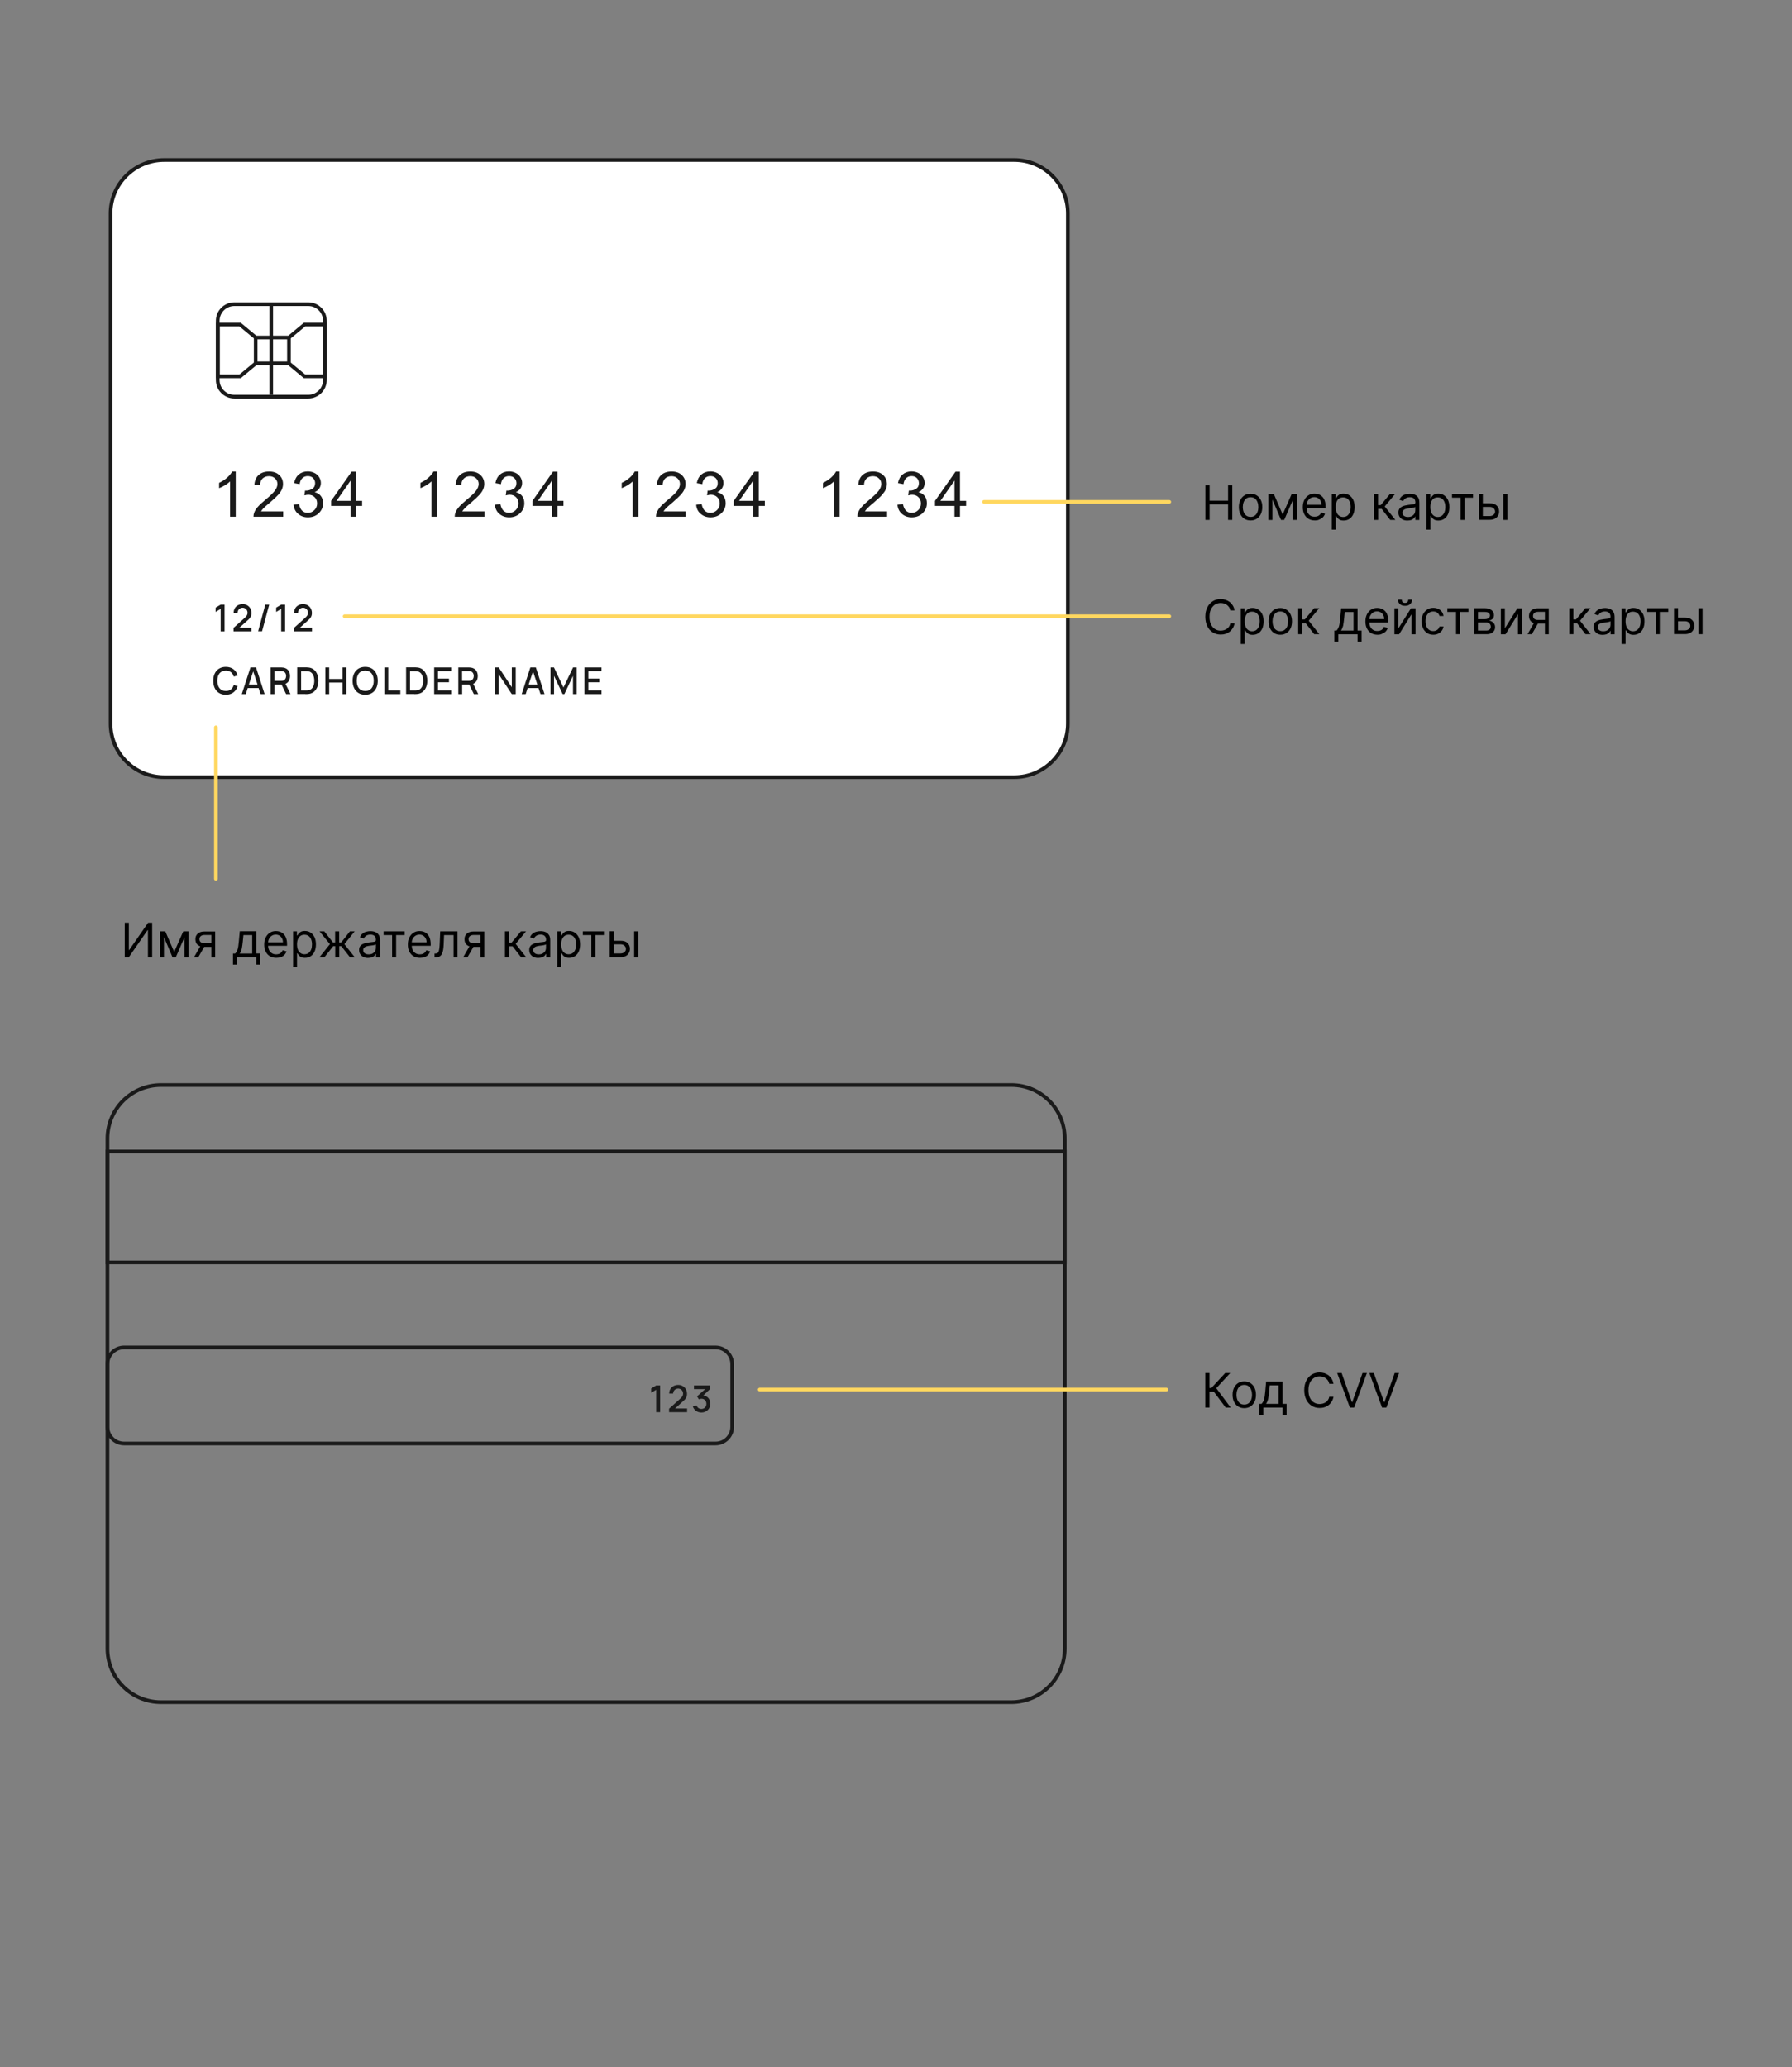 <?xml version="1.0" encoding="UTF-8"?> <!-- Generator: Adobe Illustrator 24.1.0, SVG Export Plug-In . SVG Version: 6.00 Build 0) --> <svg xmlns="http://www.w3.org/2000/svg" xmlns:xlink="http://www.w3.org/1999/xlink" id="Слой_1" x="0px" y="0px" viewBox="0 0 1959.7 2260.9" style="enable-background:new 0 0 1959.7 2260.9;" xml:space="preserve"><rect x="0" y="0" width="1959.7" height="2260.9" fill="#808080" stroke="none"/> <style type="text/css"> .st0{fill:none;stroke:#1A1A1A;stroke-width:4.042;} .st1{fill:none;stroke:#1A1A1A;stroke-width:4;} .st2{fill:#FFFFFF;stroke:#1A1A1A;stroke-width:4.042;} .st3{fill:#1A1A1A;} .st4{fill:none;stroke:#FFD75F;stroke-width:4;stroke-linecap:round;} </style> <path class="st0" d="M1105.9,1186.7H176.1c-32.4,0-58.6,26.2-58.6,58.6v557.8c0,32.4,26.2,58.6,58.6,58.6h929.7 c32.4,0,58.6-26.2,58.6-58.6v-557.8C1164.5,1212.9,1138.2,1186.7,1105.9,1186.7z"></path> <path class="st1" d="M1164.5,1259.4h-1047v121.3h1047V1259.4z"></path> <path class="st1" d="M782.5,1473.7H135.7c-10,0-18.2,8.1-18.2,18.2v68.7c0,10,8.1,18.2,18.2,18.2h646.8c10,0,18.2-8.1,18.2-18.2 v-68.7C800.7,1481.8,792.5,1473.7,782.5,1473.7z"></path> <path class="st2" d="M1109.2,175H179.5c-32.4,0-58.6,26.2-58.6,58.6v557.8c0,32.4,26.2,58.6,58.6,58.6h929.7 c32.4,0,58.6-26.2,58.6-58.6V233.6C1167.9,201.3,1141.6,175,1109.2,175z"></path> <path class="st3" d="M257.6,565.1h-6v-38.5c-1.5,1.4-3.4,2.8-5.7,4.2c-2.3,1.4-4.5,2.4-6.3,3.1v-5.8c3.4-1.6,6.3-3.5,8.9-5.8 c2.5-2.3,4.3-4.5,5.4-6.6h3.9V565.1z M309.7,559.3v5.8h-32.5c0-1.5,0.2-2.9,0.7-4.2c0.8-2.2,2.1-4.4,4-6.5c1.8-2.1,4.5-4.6,7.9-7.4 c5.3-4.4,9-7.9,10.8-10.4c1.9-2.6,2.8-5,2.8-7.3c0-2.4-0.9-4.4-2.6-6c-1.7-1.7-3.9-2.5-6.7-2.5c-2.9,0-5.2,0.9-7,2.6 s-2.6,4.2-2.7,7.2l-6.2-0.6c0.4-4.6,2-8.2,4.8-10.6c2.8-2.4,6.5-3.7,11.2-3.7c4.7,0,8.5,1.3,11.2,3.9c2.8,2.6,4.1,5.9,4.1,9.7 c0,2-0.4,3.9-1.2,5.8c-0.8,1.9-2.1,3.9-4,6c-1.9,2.1-5,5-9.3,8.7c-3.6,3-6,5.1-7,6.2c-1,1.1-1.9,2.2-2.5,3.3H309.7z M321,552.1 l6-0.8c0.7,3.4,1.9,5.9,3.5,7.4c1.7,1.5,3.7,2.2,6.1,2.2c2.8,0,5.2-1,7.2-3c2-2,3-4.4,3-7.3c0-2.8-0.9-5.1-2.7-6.8 c-1.8-1.8-4.1-2.7-6.9-2.7c-1.1,0-2.6,0.2-4.3,0.7l0.7-5.3c0.4,0,0.7,0.1,1,0.1c2.6,0,4.9-0.7,6.9-2c2.1-1.3,3.1-3.4,3.1-6.2 c0-2.2-0.8-4-2.2-5.5c-1.5-1.5-3.4-2.2-5.8-2.2c-2.3,0-4.3,0.7-5.9,2.2c-1.6,1.5-2.6,3.7-3,6.6l-6-1.1c0.7-4,2.4-7.2,5-9.4 c2.6-2.2,5.9-3.4,9.8-3.4c2.7,0,5.2,0.6,7.4,1.7c2.3,1.1,4,2.7,5.2,4.7c1.2,2,1.8,4.1,1.8,6.3c0,2.1-0.6,4.1-1.7,5.8 s-2.8,3.1-5.1,4.2c2.9,0.7,5.2,2.1,6.8,4.2c1.6,2.1,2.4,4.7,2.4,7.9c0,4.3-1.6,7.9-4.7,10.9c-3.1,3-7.1,4.5-11.9,4.5 c-4.3,0-7.9-1.3-10.8-3.9C323.1,559.6,321.5,556.2,321,552.1z M383.4,565.1v-11.8h-21.3v-5.5l22.4-31.9h4.9v31.9h6.6v5.5h-6.6v11.8 H383.4z M383.4,547.8v-22.2L368,547.8H383.4z M477.8,565.1h-6v-38.5c-1.5,1.4-3.4,2.8-5.7,4.2c-2.3,1.4-4.5,2.4-6.3,3.1v-5.8 c3.4-1.6,6.3-3.5,8.9-5.8c2.5-2.3,4.3-4.5,5.4-6.6h3.9V565.1z M529.8,559.3v5.8h-32.5c0-1.5,0.2-2.9,0.7-4.2c0.8-2.2,2.1-4.4,4-6.5 c1.8-2.1,4.5-4.6,7.9-7.4c5.3-4.4,9-7.9,10.8-10.4c1.9-2.6,2.8-5,2.8-7.3c0-2.4-0.9-4.4-2.6-6c-1.7-1.7-3.9-2.5-6.7-2.5 c-2.9,0-5.2,0.9-7,2.6s-2.6,4.2-2.7,7.2l-6.2-0.6c0.4-4.6,2-8.2,4.8-10.6c2.8-2.4,6.5-3.7,11.2-3.7c4.7,0,8.5,1.3,11.2,3.9 c2.8,2.6,4.1,5.9,4.1,9.7c0,2-0.4,3.9-1.2,5.8c-0.8,1.9-2.1,3.9-4,6c-1.9,2.1-5,5-9.3,8.7c-3.6,3-6,5.1-7,6.2 c-1,1.1-1.9,2.2-2.6,3.3H529.8z M541.2,552.1l6-0.8c0.7,3.4,1.9,5.9,3.5,7.4c1.7,1.5,3.7,2.2,6.1,2.2c2.8,0,5.2-1,7.2-3 c2-2,3-4.4,3-7.3c0-2.8-0.9-5.1-2.7-6.8c-1.8-1.8-4.1-2.7-6.9-2.7c-1.1,0-2.6,0.2-4.3,0.7l0.7-5.3c0.4,0,0.7,0.1,1,0.1 c2.6,0,4.9-0.7,6.9-2c2.1-1.3,3.1-3.4,3.1-6.2c0-2.2-0.8-4-2.3-5.5c-1.5-1.5-3.4-2.2-5.8-2.2c-2.3,0-4.3,0.7-5.9,2.2 c-1.6,1.5-2.6,3.7-3,6.6l-6-1.1c0.7-4,2.4-7.2,5-9.4c2.6-2.2,5.9-3.4,9.8-3.4c2.7,0,5.2,0.6,7.4,1.7c2.3,1.1,4,2.7,5.2,4.7 c1.2,2,1.8,4.1,1.8,6.3c0,2.1-0.6,4.1-1.7,5.8s-2.8,3.1-5.1,4.2c2.9,0.7,5.2,2.1,6.8,4.2c1.6,2.1,2.4,4.7,2.4,7.9 c0,4.3-1.6,7.9-4.7,10.9c-3.1,3-7.1,4.5-11.9,4.5c-4.3,0-7.9-1.3-10.8-3.9C543.2,559.6,541.6,556.2,541.2,552.1z M603.6,565.1v-11.8 h-21.3v-5.5l22.4-31.9h4.9v31.9h6.6v5.5h-6.6v11.8H603.6z M603.6,547.8v-22.2l-15.4,22.2H603.6z M697.9,565.1h-6v-38.5 c-1.5,1.4-3.4,2.8-5.7,4.2c-2.3,1.4-4.5,2.4-6.3,3.1v-5.8c3.4-1.6,6.3-3.5,8.9-5.8c2.5-2.3,4.3-4.5,5.4-6.6h3.9V565.1z M749.9,559.3 v5.8h-32.5c0-1.5,0.2-2.9,0.7-4.2c0.8-2.2,2.1-4.4,4-6.5c1.8-2.1,4.5-4.6,7.9-7.4c5.3-4.4,9-7.9,10.8-10.4c1.9-2.6,2.8-5,2.8-7.3 c0-2.4-0.9-4.4-2.6-6c-1.7-1.7-3.9-2.5-6.7-2.5c-2.9,0-5.2,0.9-7,2.6c-1.7,1.7-2.6,4.2-2.7,7.2l-6.2-0.6c0.4-4.6,2-8.2,4.8-10.6 c2.8-2.4,6.5-3.7,11.2-3.7c4.7,0,8.5,1.3,11.2,3.9c2.8,2.6,4.1,5.9,4.1,9.7c0,2-0.4,3.9-1.2,5.8c-0.8,1.9-2.1,3.9-4,6 c-1.9,2.1-5,5-9.3,8.7c-3.6,3-6,5.1-7,6.2c-1,1.1-1.9,2.2-2.6,3.3H749.9z M761.3,552.1l6-0.8c0.7,3.4,1.9,5.9,3.5,7.4 c1.7,1.5,3.7,2.2,6.1,2.2c2.8,0,5.2-1,7.2-3c2-2,3-4.4,3-7.3c0-2.8-0.9-5.1-2.7-6.8c-1.8-1.8-4.1-2.7-6.9-2.7 c-1.1,0-2.6,0.2-4.3,0.7l0.7-5.3c0.4,0,0.7,0.1,1,0.1c2.6,0,4.9-0.7,6.9-2c2.1-1.3,3.1-3.4,3.1-6.2c0-2.2-0.7-4-2.2-5.5 c-1.5-1.5-3.4-2.2-5.8-2.2c-2.3,0-4.3,0.7-5.9,2.2c-1.6,1.5-2.6,3.7-3,6.6l-6-1.1c0.7-4,2.4-7.2,5-9.4c2.6-2.2,5.9-3.4,9.8-3.4 c2.7,0,5.2,0.6,7.4,1.7c2.3,1.1,4,2.7,5.2,4.7c1.2,2,1.8,4.1,1.8,6.3c0,2.1-0.6,4.1-1.7,5.8c-1.1,1.7-2.8,3.1-5.1,4.2 c2.9,0.7,5.2,2.1,6.8,4.2c1.6,2.1,2.4,4.7,2.4,7.9c0,4.3-1.6,7.9-4.7,10.9c-3.1,3-7.1,4.5-11.9,4.5c-4.3,0-7.9-1.3-10.8-3.9 C763.3,559.6,761.7,556.2,761.3,552.1z M823.7,565.1v-11.8h-21.3v-5.5l22.5-31.9h4.9v31.9h6.6v5.5h-6.6v11.8H823.7z M823.7,547.8 v-22.2l-15.4,22.2H823.7z M918,565.1h-6v-38.5c-1.5,1.4-3.4,2.8-5.7,4.2c-2.3,1.4-4.5,2.4-6.3,3.1v-5.8c3.4-1.6,6.3-3.5,8.9-5.8 c2.5-2.3,4.3-4.5,5.4-6.6h3.9V565.1z M970.1,559.3v5.8h-32.5c0-1.5,0.2-2.9,0.7-4.2c0.8-2.2,2.1-4.4,4-6.5c1.8-2.1,4.5-4.6,7.9-7.4 c5.3-4.4,9-7.9,10.8-10.4c1.9-2.6,2.8-5,2.8-7.3c0-2.4-0.9-4.4-2.6-6c-1.7-1.7-3.9-2.5-6.7-2.5c-2.9,0-5.2,0.9-7,2.6 c-1.7,1.7-2.6,4.2-2.7,7.2l-6.2-0.6c0.4-4.6,2-8.2,4.8-10.6c2.8-2.4,6.5-3.7,11.2-3.7c4.7,0,8.5,1.3,11.2,3.9 c2.8,2.6,4.1,5.9,4.1,9.7c0,2-0.4,3.9-1.2,5.8c-0.8,1.9-2.2,3.9-4,6c-1.8,2.1-5,5-9.3,8.7c-3.6,3-6,5.1-7,6.2 c-1,1.1-1.9,2.2-2.6,3.3H970.1z M981.4,552.1l6-0.8c0.7,3.4,1.9,5.9,3.5,7.4c1.7,1.5,3.7,2.2,6.1,2.2c2.8,0,5.2-1,7.2-3 c2-2,2.9-4.4,2.9-7.3c0-2.8-0.9-5.1-2.7-6.8c-1.8-1.8-4.1-2.7-6.9-2.7c-1.1,0-2.6,0.2-4.3,0.7l0.7-5.3c0.4,0,0.7,0.1,1,0.1 c2.6,0,4.9-0.7,6.9-2c2.1-1.3,3.1-3.4,3.1-6.2c0-2.2-0.8-4-2.2-5.5c-1.5-1.5-3.4-2.2-5.8-2.2c-2.3,0-4.3,0.7-5.9,2.2 c-1.6,1.5-2.6,3.7-3,6.6l-6-1.1c0.7-4,2.4-7.2,5-9.4c2.6-2.2,5.9-3.4,9.8-3.4c2.7,0,5.2,0.6,7.4,1.7c2.3,1.1,4,2.7,5.2,4.7 c1.2,2,1.8,4.1,1.8,6.3c0,2.1-0.6,4.1-1.7,5.8s-2.8,3.1-5.1,4.2c2.9,0.7,5.2,2.1,6.8,4.2c1.6,2.1,2.4,4.7,2.4,7.9 c0,4.3-1.6,7.9-4.7,10.9c-3.1,3-7.1,4.5-11.9,4.5c-4.3,0-7.9-1.3-10.8-3.9C983.5,559.6,981.8,556.2,981.4,552.1z M1043.8,565.1 v-11.8h-21.3v-5.5l22.4-31.9h4.9v31.9h6.7v5.5h-6.7v11.8H1043.8z M1043.8,547.8v-22.2l-15.4,22.2H1043.8z"></path> <path class="st3" d="M247,759.8c6.7,0,11.2-3.7,12.9-9.4l-4.3-1.2c-1.2,4.1-4,6.5-8.6,6.5c-6.2,0-9.3-4.5-9.3-11.1 c0-6.7,3.1-11.1,9.3-11.1c4.6,0,7.5,2.5,8.6,6.5l4.3-1.2c-1.7-5.7-6.2-9.4-12.9-9.4c-8.7,0-13.8,6.2-13.8,15.2 S238.3,759.8,247,759.8z M264.4,759.1h4.4l2.1-6.6h11.9l2.2,6.6h4.4L280,730h-6.1L264.4,759.1z M276.9,734.3l4.7,14.3h-9.4 L276.9,734.3z M312.2,747.9c3.3-1.4,5-4.6,5-8.5c0-4.7-2.4-8.4-7.3-9.2c-0.8-0.1-1.7-0.2-2.2-0.2h-11.8v29.1h4.2v-10.5h7.7l5.1,10.5 h4.8L312.2,747.9z M307.5,734c0.5,0,1.2,0,1.8,0.2c2.6,0.6,3.6,3,3.6,5.1c0,2.1-1,4.5-3.6,5.2c-0.6,0.1-1.3,0.2-1.8,0.2h-7.4V734 H307.5z M334.1,759.1c0.5,0,2.3,0,3.6-0.2c6.8-0.9,10.5-7,10.5-14.4c0-7.4-3.6-13.5-10.5-14.4c-1.4-0.2-3.1-0.2-3.6-0.2H325v29.1 H334.1z M329.3,734.1h4.8c0.9,0,2.3,0,3.3,0.2c4.4,0.8,6.3,5.2,6.3,10.3c0,5-1.8,9.5-6.3,10.3c-1,0.2-2.4,0.2-3.3,0.2h-4.8V734.1z M360,759.1v-12.6h14.6v12.6h4.2V730h-4.2v12.6H360V730h-4.2v29.1H360z M399.4,759.8c8.7,0,13.7-6.2,13.7-15.2s-5-15.2-13.7-15.2 c-8.7,0-13.8,6.2-13.8,15.2S390.7,759.8,399.4,759.8z M399.4,755.7c-6.2,0-9.3-4.5-9.3-11.1c0-6.7,3.1-11.2,9.3-11.1 c6.2,0,9.3,4.5,9.3,11.1S405.6,755.8,399.4,755.7z M437.8,759.1v-4h-13.2V730h-4.2v29.1H437.8z M453.2,759.1c0.5,0,2.3,0,3.6-0.2 c6.8-0.9,10.5-7,10.5-14.4c0-7.4-3.6-13.5-10.5-14.4c-1.4-0.2-3.1-0.2-3.6-0.2h-9.1v29.1H453.2z M448.4,734.1h4.8 c0.9,0,2.3,0,3.3,0.2c4.4,0.8,6.3,5.2,6.3,10.3c0,5-1.8,9.5-6.3,10.3c-1,0.2-2.4,0.2-3.3,0.2h-4.8V734.1z M479,755.2v-9H491v-4H479 V734h14.4v-4h-18.6v29.1h18.6v-4H479z M517.5,747.9c3.3-1.4,5-4.6,5-8.5c0-4.7-2.4-8.4-7.3-9.2c-0.8-0.1-1.7-0.2-2.2-0.2h-11.8v29.1 h4.2v-10.5h7.7l5.1,10.5h4.8L517.5,747.9z M512.7,734c0.5,0,1.2,0,1.8,0.2c2.6,0.6,3.6,3,3.6,5.1c0,2.1-1,4.5-3.6,5.2 c-0.6,0.1-1.3,0.2-1.8,0.2h-7.4V734H512.7z M545.4,737.5l14.3,21.6h4.3V730h-4.3v21.6L545.4,730h-4.3v29.1h4.3V737.5z M570.5,759.1 h4.4l2.1-6.6h11.9l2.2,6.6h4.4L586,730H580L570.5,759.1z M582.9,734.3l4.7,14.3h-9.4L582.9,734.3z M605.9,759.1v-19.9l9.4,19.9h1.9 l9.4-19.9v19.9h4V730h-3.9l-10.5,21.9L605.8,730h-3.8v29.1H605.9z M643.4,755.2v-9h11.9v-4h-11.9V734h14.4v-4h-18.6v29.1h18.6v-4 H643.4z"></path> <path class="st3" d="M721.9,1544.4v-29.1h-4.3l-5.5,3.3v4.7l5.5-3.3v24.5H721.9z M746.6,1532.9c3.2-2.8,4.7-4.6,4.7-8.6 c0-5.5-4.1-9.6-9.6-9.6c-5.8,0-9.9,3.9-9.9,9.5h4.3c0-2.9,2.3-5.5,5.5-5.5c3.1,0,5.4,2.4,5.4,5.5c0,1.7-0.6,3.2-2.6,5.1l-12.7,11.4 l0,3.8h19.7v-4h-13.2L746.6,1532.9z M776.4,1519.3v-4h-17.5v4h12.3l-8.9,7.9l2,3.3c0.8-0.4,1.8-0.7,2.8-0.7c3.2,0,5.4,2.3,5.4,5.6 c0,3.2-2.2,5.5-5.4,5.6c-2.4,0-4.5-1.3-5.3-3.9l-4.1,1.1c1.2,4.1,5,6.7,9.4,6.7c5.4,0,9.7-4,9.7-9.6c0-4.7-2.9-8.5-7.6-9.1 L776.4,1519.3z"></path> <path class="st3" d="M245.6,690.4v-29.1h-4.3l-5.5,3.3v4.7l5.5-3.3v24.5H245.6z M270.3,678.9c3.2-2.8,4.7-4.6,4.7-8.6 c0-5.5-4.1-9.6-9.6-9.6c-5.8,0-9.9,3.9-9.9,9.5h4.3c0-2.9,2.3-5.5,5.5-5.5c3.1,0,5.4,2.4,5.4,5.5c0,1.7-0.6,3.2-2.6,5.1l-12.7,11.4 l0,3.8H275v-4h-13.2L270.3,678.9z M282.3,690.4h4.3l7.8-29.1h-4.3L282.3,690.4z M311.8,690.4v-29.1h-4.3l-5.5,3.3v4.7l5.5-3.3v24.5 H311.8z M336.4,678.9c3.2-2.8,4.7-4.6,4.7-8.6c0-5.5-4.1-9.6-9.6-9.6c-5.8,0-9.9,3.9-9.9,9.5h4.3c0-2.9,2.3-5.5,5.5-5.5 c3.1,0,5.4,2.4,5.4,5.5c0,1.7-0.6,3.2-2.6,5.1l-12.7,11.4l0,3.8h19.7v-4H328L336.4,678.9z"></path> <path class="st0" d="M337.1,332.7h-80.8c-10,0-18.2,8.1-18.2,18.2v64.7c0,10,8.1,18.2,18.2,18.2h80.8c10,0,18.2-8.1,18.2-18.2v-64.7 C355.3,340.8,347.2,332.7,337.1,332.7z"></path> <path class="st1" d="M296.6,334.7v48.5v48.5 M316,369.1l17-14.1h21.9v28.3v28.3H333l-17-14.1 M316,369.1h-36.5 M316,369.1v28.3 M316,397.4h-36.5 M279.6,369.1v28.3 M279.6,369.1l-17-14.1h-24.3v56.6h24.3l17-14.1"></path> <path class="st4" d="M1076.1,548.9h202.6"></path> <path class="st4" d="M376.9,674h901.8"></path> <path class="st4" d="M830.8,1519.8h444.7"></path> <path class="st4" d="M236.1,795.5v165.7"></path> <path d="M136.4,1009.2h4.5v29.8h0.4l20.7-29.8h4.4v37.8h-4.6v-29.7h-0.4l-20.6,29.7h-4.4V1009.2z M190.5,1041.1l9.9-22.4h4.1 l-12.3,28.4h-3.5l-12-28.4h4.1L190.5,1041.1z M179.3,1018.6v28.4H175v-28.4H179.3z M201.7,1047v-28.4h4.4v28.4H201.7z M231.1,1047 v-24.4h-7.5c-1.7,0-3,0.4-4,1.2c-1,0.8-1.5,1.9-1.5,3.3c0,1.3,0.4,2.4,1.3,3.2c0.9,0.8,2.1,1.2,3.6,1.2h9.2v4.1H223 c-1.9,0-3.6-0.3-5-1c-1.4-0.7-2.5-1.6-3.2-2.9c-0.8-1.3-1.1-2.8-1.1-4.5c0-1.8,0.4-3.3,1.2-4.5c0.8-1.2,1.9-2.2,3.4-2.9 c1.5-0.7,3.2-1,5.3-1h11.7v28.4H231.1z M212.1,1047l8.1-14.1h4.7l-8.1,14.1H212.1z M254.8,1055.1v-12.2h2.4c0.6-0.6,1.1-1.3,1.5-2 c0.4-0.7,0.8-1.5,1.1-2.5c0.3-1,0.6-2.2,0.8-3.6c0.2-1.4,0.4-3.1,0.6-5.1l1-11.2h18v24.3h4.4v12.2h-4.4v-8.1h-21v8.1H254.8z M262.1,1042.9h13.7v-20.2h-9.6l-0.7,7.2c-0.3,3-0.7,5.6-1.1,7.8C263.8,1039.8,263.1,1041.6,262.1,1042.9z M302.2,1047.6 c-2.7,0-5.1-0.6-7.1-1.8c-2-1.2-3.5-2.9-4.6-5.1c-1.1-2.2-1.6-4.7-1.6-7.6c0-2.9,0.5-5.5,1.6-7.7c1.1-2.2,2.6-4,4.5-5.2 c1.9-1.3,4.2-1.9,6.7-1.9c1.5,0,2.9,0.2,4.4,0.7c1.4,0.5,2.8,1.3,3.9,2.4c1.2,1.1,2.1,2.5,2.8,4.4c0.7,1.8,1.1,4,1.1,6.7v1.9H292 v-3.8h17.4c0-1.6-0.3-3-1-4.3c-0.6-1.2-1.5-2.2-2.7-3c-1.2-0.7-2.5-1.1-4.1-1.1c-1.7,0-3.2,0.4-4.5,1.3c-1.3,0.8-2.2,2-2.9,3.3 c-0.7,1.4-1,2.8-1,4.4v2.5c0,2.2,0.4,4,1.1,5.5c0.8,1.5,1.8,2.6,3.1,3.4c1.3,0.8,2.9,1.2,4.6,1.2c1.1,0,2.2-0.2,3.1-0.5 c0.9-0.3,1.7-0.8,2.4-1.5c0.7-0.7,1.2-1.5,1.6-2.5l4.2,1.2c-0.4,1.4-1.2,2.7-2.2,3.8c-1,1.1-2.3,1.9-3.9,2.5 C305.8,1047.3,304.1,1047.6,302.2,1047.6z M320.5,1057.6v-39h4.2v4.5h0.5c0.3-0.5,0.8-1.1,1.3-1.9c0.6-0.8,1.4-1.5,2.5-2.1 c1.1-0.6,2.5-0.9,4.4-0.9c2.4,0,4.5,0.6,6.3,1.8c1.8,1.2,3.2,2.9,4.3,5.1c1,2.2,1.5,4.8,1.5,7.8c0,3-0.5,5.6-1.5,7.8 c-1,2.2-2.4,3.9-4.2,5.1c-1.8,1.2-3.9,1.8-6.3,1.8c-1.8,0-3.3-0.3-4.4-0.9c-1.1-0.6-1.9-1.3-2.5-2.1c-0.6-0.8-1-1.4-1.4-2h-0.4v15 H320.5z M324.8,1032.8c0,2.1,0.3,4,0.9,5.7c0.6,1.6,1.5,2.9,2.8,3.8c1.2,0.9,2.7,1.4,4.4,1.4c1.8,0,3.3-0.5,4.6-1.4 c1.2-1,2.2-2.3,2.8-3.9c0.6-1.6,0.9-3.5,0.9-5.5c0-2-0.3-3.8-0.9-5.4c-0.6-1.6-1.5-2.9-2.8-3.8c-1.2-0.9-2.8-1.4-4.6-1.4 c-1.8,0-3.3,0.5-4.5,1.4c-1.2,0.9-2.1,2.1-2.7,3.7C325.1,1028.8,324.8,1030.7,324.8,1032.8z M349.3,1047l11.5-14.4l-11.4-14h5.2 l9.5,12.1h2.4v-12.1h4.4v12.1h2.3l9.5-12.1h5.2l-11.3,14l11.4,14.4h-5.2l-9.6-12.2h-2.2v12.2h-4.4v-12.2h-2.2l-9.7,12.2H349.3z M402.4,1047.7c-1.8,0-3.4-0.3-4.9-1c-1.5-0.7-2.6-1.7-3.5-3c-0.9-1.3-1.3-2.9-1.3-4.7c0-1.6,0.3-2.9,1-3.9c0.6-1,1.5-1.8,2.6-2.4 c1.1-0.6,2.3-1,3.5-1.3c1.3-0.3,2.6-0.5,3.9-0.7c1.7-0.2,3.1-0.4,4.2-0.5c1.1-0.1,1.9-0.3,2.4-0.6c0.5-0.3,0.8-0.8,0.8-1.5v-0.2 c0-1.8-0.5-3.2-1.5-4.2c-1-1-2.5-1.5-4.5-1.5c-2.1,0-3.7,0.5-4.9,1.4c-1.2,0.9-2,1.9-2.5,2.9l-4.1-1.5c0.7-1.7,1.7-3.1,3-4 c1.2-1,2.6-1.7,4.1-2c1.5-0.4,2.9-0.6,4.4-0.6c0.9,0,2,0.1,3.1,0.3c1.2,0.2,2.3,0.7,3.5,1.3c1.1,0.7,2,1.7,2.8,3 c0.7,1.3,1.1,3.1,1.1,5.4v18.7h-4.4v-3.8h-0.2c-0.3,0.6-0.8,1.3-1.5,2c-0.7,0.7-1.6,1.3-2.8,1.8 C405.5,1047.4,404.1,1047.7,402.4,1047.7z M403.1,1043.8c1.7,0,3.2-0.3,4.4-1c1.2-0.7,2.1-1.5,2.7-2.6c0.6-1.1,0.9-2.2,0.9-3.4v-4 c-0.2,0.2-0.6,0.4-1.2,0.6c-0.6,0.2-1.3,0.3-2.1,0.5c-0.8,0.1-1.6,0.2-2.3,0.3c-0.8,0.1-1.4,0.2-1.8,0.2c-1.1,0.2-2.2,0.4-3.2,0.7 c-1,0.3-1.8,0.8-2.4,1.5c-0.6,0.6-0.9,1.5-0.9,2.6c0,1.5,0.6,2.7,1.7,3.4C399.9,1043.4,401.3,1043.8,403.1,1043.8z M419.5,1022.7 v-4.1h23v4.1h-9.3v24.3h-4.4v-24.3H419.5z M459.3,1047.6c-2.7,0-5.1-0.6-7.1-1.8c-2-1.2-3.5-2.9-4.6-5.1c-1.1-2.2-1.6-4.7-1.6-7.6 c0-2.9,0.5-5.5,1.6-7.7c1.1-2.2,2.6-4,4.5-5.2c1.9-1.3,4.2-1.9,6.7-1.9c1.5,0,2.9,0.2,4.4,0.7c1.4,0.5,2.8,1.3,3.9,2.4 c1.2,1.1,2.1,2.5,2.8,4.4c0.7,1.8,1.1,4,1.1,6.7v1.9h-21.9v-3.8h17.4c0-1.6-0.3-3-1-4.3c-0.6-1.2-1.5-2.2-2.7-3 c-1.2-0.7-2.5-1.1-4.1-1.1c-1.7,0-3.2,0.4-4.5,1.3c-1.3,0.8-2.2,2-2.9,3.3c-0.7,1.4-1,2.8-1,4.4v2.5c0,2.2,0.4,4,1.1,5.5 c0.8,1.5,1.8,2.6,3.1,3.4c1.3,0.8,2.9,1.2,4.6,1.2c1.1,0,2.2-0.2,3.1-0.5c0.9-0.3,1.7-0.8,2.4-1.5c0.7-0.7,1.2-1.5,1.6-2.5l4.2,1.2 c-0.4,1.4-1.2,2.7-2.2,3.8c-1,1.1-2.3,1.9-3.9,2.5C463,1047.3,461.2,1047.6,459.3,1047.6z M475.2,1047v-4.1h1c0.8,0,1.6-0.2,2.1-0.5 c0.6-0.3,1-0.9,1.4-1.8c0.4-0.9,0.6-2.1,0.8-3.6c0.2-1.5,0.3-3.5,0.4-5.9l0.5-12.5h18.9v28.4H496v-24.3h-10.4l-0.4,10.1 c-0.1,2.3-0.3,4.4-0.6,6.2c-0.3,1.8-0.8,3.2-1.4,4.4c-0.6,1.2-1.5,2.1-2.5,2.7c-1,0.6-2.4,0.9-3.9,0.9H475.2z M525.4,1047v-24.4 h-7.5c-1.7,0-3,0.4-4,1.2c-1,0.8-1.5,1.9-1.5,3.3c0,1.3,0.4,2.4,1.3,3.2c0.9,0.8,2.1,1.2,3.6,1.2h9.2v4.1h-9.2c-1.9,0-3.6-0.3-5-1 c-1.4-0.7-2.5-1.6-3.2-2.9c-0.8-1.3-1.1-2.8-1.1-4.5c0-1.8,0.4-3.3,1.2-4.5c0.8-1.2,1.9-2.2,3.4-2.9c1.5-0.7,3.2-1,5.3-1h11.7v28.4 H525.4z M506.5,1047l8.1-14.1h4.7l-8.1,14.1H506.5z M552.2,1047v-28.4h4.4v12.3h2.9l10.2-12.3h5.6l-11.4,13.7l11.6,14.7h-5.6 l-9.3-12h-3.9v12H552.2z M588.5,1047.7c-1.8,0-3.4-0.3-4.9-1c-1.5-0.7-2.6-1.7-3.5-3c-0.9-1.3-1.3-2.9-1.3-4.7c0-1.6,0.3-2.9,1-3.9 c0.6-1,1.5-1.8,2.6-2.4c1.1-0.6,2.3-1,3.5-1.3c1.3-0.3,2.6-0.5,3.9-0.7c1.7-0.2,3.1-0.4,4.2-0.5c1.1-0.1,1.9-0.3,2.4-0.6 c0.5-0.3,0.8-0.8,0.8-1.5v-0.2c0-1.8-0.5-3.2-1.5-4.2c-1-1-2.5-1.5-4.5-1.5c-2.1,0-3.7,0.5-4.9,1.4c-1.2,0.9-2,1.9-2.5,2.9l-4.1-1.5 c0.7-1.7,1.7-3.1,3-4c1.2-1,2.6-1.7,4.1-2c1.5-0.4,2.9-0.6,4.4-0.6c0.9,0,2,0.1,3.1,0.3c1.2,0.2,2.3,0.7,3.5,1.3 c1.1,0.7,2,1.7,2.8,3c0.7,1.3,1.1,3.1,1.1,5.4v18.7h-4.4v-3.8h-0.2c-0.3,0.6-0.8,1.3-1.5,2c-0.7,0.7-1.6,1.3-2.8,1.8 C591.5,1047.4,590.1,1047.7,588.5,1047.7z M589.1,1043.8c1.7,0,3.2-0.3,4.4-1c1.2-0.7,2.1-1.5,2.7-2.6c0.6-1.1,0.9-2.2,0.9-3.4v-4 c-0.2,0.2-0.6,0.4-1.2,0.6c-0.6,0.2-1.3,0.3-2.1,0.5c-0.8,0.1-1.6,0.2-2.3,0.3c-0.8,0.1-1.4,0.2-1.8,0.2c-1.1,0.2-2.2,0.4-3.2,0.7 c-1,0.3-1.8,0.8-2.4,1.5c-0.6,0.6-0.9,1.5-0.9,2.6c0,1.5,0.6,2.7,1.7,3.4C586,1043.4,587.4,1043.8,589.1,1043.8z M609.4,1057.6v-39 h4.2v4.5h0.5c0.3-0.5,0.8-1.1,1.3-1.9c0.6-0.8,1.4-1.5,2.5-2.1c1.1-0.6,2.5-0.9,4.4-0.9c2.4,0,4.5,0.6,6.3,1.8 c1.8,1.2,3.2,2.9,4.3,5.1c1,2.2,1.5,4.8,1.5,7.8c0,3-0.5,5.6-1.5,7.8c-1,2.2-2.4,3.9-4.2,5.1c-1.8,1.2-3.9,1.8-6.3,1.8 c-1.8,0-3.3-0.3-4.4-0.9c-1.1-0.6-1.9-1.3-2.5-2.1c-0.6-0.8-1-1.4-1.4-2h-0.4v15H609.4z M613.7,1032.8c0,2.1,0.3,4,0.9,5.7 c0.6,1.6,1.5,2.9,2.8,3.8c1.2,0.9,2.7,1.4,4.4,1.4c1.8,0,3.3-0.5,4.6-1.4c1.2-1,2.2-2.3,2.8-3.9c0.6-1.6,0.9-3.5,0.9-5.5 c0-2-0.3-3.8-0.9-5.4c-0.6-1.6-1.5-2.9-2.8-3.8c-1.2-0.9-2.8-1.4-4.6-1.4c-1.8,0-3.3,0.5-4.5,1.4c-1.2,0.9-2.1,2.1-2.7,3.7 C614,1028.8,613.7,1030.7,613.7,1032.8z M637.4,1022.7v-4.1h23v4.1h-9.3v24.3h-4.4v-24.3H637.4z M670.6,1028.9h8.1 c3.3,0,5.9,0.8,7.6,2.5c1.8,1.7,2.6,3.8,2.6,6.4c0,1.7-0.4,3.2-1.2,4.6c-0.8,1.4-1.9,2.5-3.5,3.3c-1.5,0.8-3.4,1.2-5.6,1.2h-11.9 v-28.4h4.4v24.3h7.5c1.7,0,3.1-0.5,4.2-1.4c1.1-0.9,1.7-2.1,1.7-3.5c0-1.5-0.6-2.7-1.7-3.7c-1.1-1-2.5-1.4-4.2-1.4h-8.1V1028.9z M693.5,1047v-28.4h4.4v28.4H693.5z"></path> <path d="M1318.2,568.6v-37.8h4.6v16.8h20.2v-16.8h4.6v37.8h-4.6v-16.9h-20.2v16.9H1318.2z M1367.6,569.2c-2.6,0-4.8-0.6-6.7-1.8 c-1.9-1.2-3.4-2.9-4.5-5.1c-1.1-2.2-1.6-4.8-1.6-7.7c0-3,0.5-5.5,1.6-7.7c1.1-2.2,2.6-3.9,4.5-5.1c1.9-1.2,4.2-1.8,6.7-1.8 s4.8,0.6,6.7,1.8c1.9,1.2,3.4,2.9,4.5,5.1c1.1,2.2,1.6,4.8,1.6,7.7c0,2.9-0.6,5.5-1.6,7.7c-1.1,2.2-2.6,3.9-4.5,5.1 S1370.2,569.2,1367.6,569.2z M1367.6,565.3c1.9,0,3.6-0.5,4.8-1.5c1.3-1,2.2-2.3,2.8-3.9c0.6-1.6,0.9-3.4,0.9-5.3s-0.3-3.7-0.9-5.3 c-0.6-1.6-1.5-3-2.8-4c-1.2-1-2.9-1.5-4.8-1.5c-1.9,0-3.5,0.5-4.8,1.5c-1.2,1-2.2,2.3-2.8,4c-0.6,1.6-0.9,3.4-0.9,5.3 s0.3,3.7,0.9,5.3c0.6,1.6,1.5,2.9,2.8,3.9C1364.1,564.8,1365.7,565.3,1367.6,565.3z M1402.7,562.7l9.9-22.5h4.1l-12.3,28.4h-3.5 l-12-28.4h4.1L1402.7,562.7z M1391.5,540.3v28.4h-4.4v-28.4H1391.5z M1413.8,568.6v-28.4h4.4v28.4H1413.8z M1438,569.2 c-2.7,0-5.1-0.6-7.1-1.8c-2-1.2-3.5-2.9-4.6-5.1c-1.1-2.2-1.6-4.7-1.6-7.6c0-2.9,0.5-5.5,1.6-7.7c1.1-2.2,2.6-4,4.5-5.2 c1.9-1.3,4.2-1.9,6.7-1.9c1.5,0,2.9,0.2,4.4,0.7c1.4,0.5,2.8,1.3,3.9,2.4c1.2,1.1,2.1,2.5,2.8,4.4c0.7,1.8,1,4,1,6.7v1.8h-21.9v-3.8 h17.4c0-1.6-0.3-3-1-4.3c-0.6-1.3-1.5-2.2-2.7-3c-1.2-0.7-2.5-1.1-4.1-1.1c-1.7,0-3.2,0.4-4.5,1.3c-1.2,0.8-2.2,2-2.9,3.3 c-0.7,1.4-1,2.8-1,4.4v2.5c0,2.1,0.4,4,1.1,5.4c0.8,1.5,1.8,2.6,3.1,3.4c1.3,0.8,2.9,1.1,4.6,1.1c1.2,0,2.2-0.2,3.1-0.5 c0.9-0.3,1.7-0.8,2.4-1.5c0.7-0.7,1.2-1.5,1.6-2.5l4.2,1.2c-0.4,1.4-1.2,2.7-2.2,3.8c-1.1,1.1-2.3,1.9-3.9,2.5 C1441.7,568.9,1440,569.2,1438,569.2z M1456.4,579.3v-39h4.2v4.5h0.5c0.3-0.5,0.8-1.1,1.3-1.9c0.6-0.8,1.4-1.5,2.5-2.1 c1.1-0.6,2.5-0.9,4.4-0.9c2.4,0,4.5,0.6,6.3,1.8c1.8,1.2,3.2,2.9,4.3,5.1c1,2.2,1.5,4.8,1.5,7.8c0,3-0.5,5.6-1.5,7.8 c-1,2.2-2.4,3.9-4.2,5.1c-1.8,1.2-3.9,1.8-6.3,1.8c-1.8,0-3.3-0.3-4.4-0.9c-1.1-0.6-1.9-1.3-2.5-2.1c-0.6-0.8-1.1-1.4-1.4-2h-0.4v15 H1456.4z M1460.7,554.5c0,2.1,0.3,4,0.9,5.7c0.6,1.6,1.5,2.9,2.8,3.8c1.2,0.9,2.7,1.4,4.4,1.4c1.8,0,3.4-0.5,4.6-1.4 c1.2-1,2.2-2.3,2.8-3.9c0.6-1.6,0.9-3.5,0.9-5.5c0-2-0.3-3.8-0.9-5.4c-0.6-1.6-1.5-2.9-2.8-3.8c-1.2-0.9-2.8-1.4-4.6-1.4 c-1.8,0-3.3,0.4-4.5,1.3c-1.2,0.9-2.1,2.1-2.7,3.7C1461,550.5,1460.7,552.3,1460.7,554.5z M1502.7,568.6v-28.4h4.3v12.3h2.9 l10.2-12.3h5.6l-11.4,13.7l11.6,14.7h-5.6l-9.3-12h-3.9v12H1502.7z M1539,569.3c-1.8,0-3.4-0.3-4.9-1c-1.5-0.7-2.6-1.7-3.5-3 c-0.9-1.3-1.3-2.9-1.3-4.7c0-1.6,0.3-2.9,1-4c0.6-1,1.5-1.8,2.6-2.4c1.1-0.6,2.3-1,3.6-1.3c1.3-0.3,2.6-0.5,3.9-0.7 c1.7-0.2,3.1-0.4,4.2-0.5c1.1-0.1,1.9-0.3,2.4-0.6c0.5-0.3,0.8-0.8,0.8-1.5v-0.1c0-1.8-0.5-3.2-1.5-4.2c-1-1-2.5-1.5-4.5-1.5 c-2.1,0-3.7,0.5-4.9,1.4c-1.2,0.9-2,1.9-2.5,2.9l-4.1-1.5c0.7-1.7,1.7-3.1,2.9-4c1.2-1,2.6-1.6,4.1-2c1.5-0.4,2.9-0.6,4.4-0.6 c0.9,0,2,0.1,3.1,0.3c1.2,0.2,2.4,0.6,3.5,1.3c1.1,0.7,2.1,1.7,2.8,3c0.7,1.3,1.1,3.1,1.1,5.4v18.7h-4.4v-3.8h-0.2 c-0.3,0.6-0.8,1.3-1.5,2c-0.7,0.7-1.6,1.3-2.8,1.8C1542,569.1,1540.6,569.3,1539,569.3z M1539.7,565.4c1.7,0,3.2-0.3,4.4-1 c1.2-0.7,2.1-1.6,2.7-2.6c0.6-1.1,0.9-2.2,0.9-3.4v-4c-0.2,0.2-0.6,0.4-1.2,0.6c-0.6,0.2-1.3,0.3-2.2,0.5c-0.8,0.1-1.6,0.2-2.3,0.3 c-0.8,0.1-1.4,0.2-1.8,0.2c-1.1,0.1-2.2,0.4-3.2,0.7c-1,0.3-1.8,0.8-2.4,1.5c-0.6,0.6-0.9,1.5-0.9,2.6c0,1.5,0.6,2.7,1.7,3.4 C1536.5,565,1537.9,565.4,1539.7,565.4z M1560,579.3v-39h4.2v4.5h0.5c0.3-0.5,0.8-1.1,1.3-1.9c0.6-0.8,1.4-1.5,2.5-2.1 c1.1-0.6,2.5-0.9,4.4-0.9c2.4,0,4.5,0.6,6.3,1.8c1.8,1.2,3.2,2.9,4.3,5.1c1,2.2,1.5,4.8,1.5,7.8c0,3-0.5,5.6-1.5,7.8 c-1,2.2-2.4,3.9-4.2,5.1c-1.8,1.2-3.9,1.8-6.3,1.8c-1.8,0-3.3-0.3-4.4-0.9c-1.1-0.6-1.9-1.3-2.5-2.1c-0.6-0.8-1-1.4-1.4-2h-0.4v15 H1560z M1564.2,554.5c0,2.1,0.3,4,0.9,5.7c0.6,1.6,1.6,2.9,2.8,3.8c1.2,0.9,2.7,1.4,4.4,1.4c1.8,0,3.3-0.5,4.6-1.4 c1.2-1,2.1-2.3,2.8-3.9c0.6-1.6,0.9-3.5,0.9-5.5c0-2-0.3-3.8-0.9-5.4c-0.6-1.6-1.5-2.9-2.8-3.8c-1.2-0.9-2.8-1.4-4.6-1.4 c-1.8,0-3.3,0.4-4.5,1.3c-1.2,0.9-2.1,2.1-2.7,3.7C1564.5,550.5,1564.2,552.3,1564.2,554.5z M1587.9,544.3v-4.1h23v4.1h-9.3v24.3 h-4.4v-24.3H1587.9z M1621.1,550.5h8.1c3.3,0,5.9,0.8,7.6,2.5c1.8,1.7,2.6,3.8,2.6,6.4c0,1.7-0.4,3.2-1.2,4.6 c-0.8,1.4-1.9,2.5-3.5,3.3c-1.5,0.8-3.4,1.2-5.6,1.2h-11.9v-28.4h4.4v24.3h7.5c1.7,0,3.1-0.5,4.2-1.4c1.1-0.9,1.7-2.1,1.7-3.5 c0-1.5-0.6-2.7-1.7-3.7c-1.1-0.9-2.5-1.4-4.2-1.4h-8.1V550.5z M1644,568.6v-28.4h4.4v28.4H1644z"></path> <path d="M1350.1,667.6h-4.6c-0.3-1.3-0.7-2.5-1.4-3.5c-0.7-1-1.5-1.8-2.4-2.5c-0.9-0.7-2-1.2-3.2-1.6c-1.1-0.3-2.4-0.5-3.6-0.5 c-2.3,0-4.4,0.6-6.2,1.7c-1.8,1.2-3.3,2.9-4.4,5.1c-1.1,2.3-1.6,5-1.6,8.3s0.5,6,1.6,8.3c1.1,2.3,2.6,4,4.4,5.1 c1.9,1.2,3.9,1.7,6.2,1.7c1.2,0,2.5-0.2,3.6-0.5c1.2-0.3,2.2-0.9,3.2-1.5c1-0.7,1.8-1.5,2.4-2.5c0.7-1,1.1-2.2,1.4-3.5h4.6 c-0.3,1.9-1,3.7-1.9,5.2c-0.9,1.5-2,2.8-3.4,3.9c-1.4,1.1-2.9,1.9-4.6,2.4c-1.7,0.6-3.5,0.8-5.4,0.8c-3.2,0-6.1-0.8-8.6-2.4 c-2.5-1.6-4.5-3.8-5.9-6.7c-1.4-2.9-2.2-6.4-2.2-10.3s0.7-7.4,2.2-10.3c1.4-2.9,3.4-5.1,5.9-6.7c2.5-1.6,5.4-2.4,8.6-2.4 c1.9,0,3.7,0.3,5.4,0.8c1.7,0.6,3.2,1.4,4.6,2.4c1.4,1.1,2.5,2.4,3.4,3.9C1349.2,664,1349.8,665.7,1350.1,667.6z M1356.9,704.3v-39 h4.2v4.5h0.5c0.3-0.5,0.8-1.1,1.3-1.9c0.6-0.8,1.4-1.5,2.5-2.1c1.1-0.6,2.5-0.9,4.4-0.9c2.4,0,4.5,0.6,6.3,1.8 c1.8,1.2,3.2,2.9,4.3,5.1c1,2.2,1.5,4.8,1.5,7.8c0,3-0.5,5.6-1.5,7.8c-1,2.2-2.4,3.9-4.2,5.1c-1.8,1.2-3.9,1.8-6.3,1.8 c-1.8,0-3.3-0.3-4.4-0.9c-1.1-0.6-1.9-1.3-2.5-2.1c-0.6-0.8-1-1.4-1.4-2h-0.4v15H1356.9z M1361.2,679.5c0,2.1,0.3,4,0.9,5.7 c0.6,1.6,1.5,2.9,2.8,3.8c1.2,0.9,2.7,1.4,4.4,1.4c1.8,0,3.3-0.5,4.6-1.4c1.2-1,2.2-2.3,2.8-3.9c0.6-1.6,0.9-3.5,0.9-5.5 c0-2-0.3-3.8-0.9-5.4c-0.6-1.6-1.5-2.9-2.8-3.8c-1.2-0.9-2.8-1.4-4.6-1.4c-1.8,0-3.3,0.4-4.5,1.3c-1.2,0.9-2.1,2.1-2.7,3.7 C1361.5,675.5,1361.2,677.3,1361.2,679.5z M1400.1,694.2c-2.6,0-4.8-0.6-6.7-1.8c-1.9-1.2-3.4-2.9-4.5-5.1c-1.1-2.2-1.6-4.8-1.6-7.7 c0-3,0.5-5.5,1.6-7.7c1.1-2.2,2.6-3.9,4.5-5.1c1.9-1.2,4.2-1.8,6.7-1.8s4.8,0.6,6.7,1.8c1.9,1.2,3.4,2.9,4.5,5.1 c1.1,2.2,1.6,4.8,1.6,7.7c0,2.9-0.5,5.5-1.6,7.7c-1.1,2.2-2.6,3.9-4.5,5.1C1404.9,693.6,1402.7,694.2,1400.1,694.2z M1400.1,690.3 c1.9,0,3.6-0.5,4.8-1.5c1.3-1,2.2-2.3,2.8-3.9c0.6-1.6,0.9-3.4,0.9-5.3s-0.3-3.7-0.9-5.3c-0.6-1.6-1.5-3-2.8-4 c-1.2-1-2.9-1.5-4.8-1.5c-1.9,0-3.5,0.5-4.8,1.5c-1.3,1-2.2,2.3-2.8,4c-0.6,1.6-0.9,3.4-0.9,5.3s0.3,3.7,0.9,5.3 c0.6,1.6,1.5,2.9,2.8,3.9C1396.6,689.8,1398.2,690.3,1400.1,690.3z M1419.7,693.6v-28.4h4.3v12.3h2.9l10.2-12.3h5.6l-11.5,13.7 l11.6,14.7h-5.6l-9.3-12h-3.9v12H1419.7z M1459.2,701.8v-12.2h2.4c0.6-0.6,1.1-1.3,1.5-2c0.4-0.7,0.8-1.5,1.1-2.5 c0.3-1,0.6-2.2,0.8-3.5c0.2-1.4,0.4-3.1,0.6-5.1l1-11.2h18v24.3h4.4v12.2h-4.4v-8.1h-21v8.1H1459.2z M1466.5,689.6h13.7v-20.2h-9.6 l-0.7,7.2c-0.3,3-0.7,5.6-1.1,7.8C1468.2,686.5,1467.5,688.3,1466.5,689.6z M1506.5,694.2c-2.7,0-5.1-0.6-7.1-1.8 c-2-1.2-3.5-2.9-4.6-5.1c-1.1-2.2-1.6-4.7-1.6-7.6c0-2.9,0.5-5.5,1.6-7.7c1.1-2.2,2.6-4,4.5-5.2c1.9-1.3,4.2-1.9,6.7-1.9 c1.5,0,2.9,0.2,4.4,0.7c1.4,0.5,2.8,1.3,3.9,2.4c1.2,1.1,2.1,2.5,2.8,4.4c0.7,1.8,1.1,4,1.1,6.7v1.8h-21.9v-3.8h17.4 c0-1.6-0.3-3-1-4.3c-0.6-1.3-1.5-2.2-2.7-3c-1.2-0.7-2.5-1.1-4.1-1.1c-1.7,0-3.2,0.4-4.5,1.3c-1.2,0.8-2.2,2-2.9,3.3 c-0.7,1.4-1,2.8-1,4.4v2.5c0,2.1,0.4,4,1.1,5.4c0.8,1.5,1.8,2.6,3.1,3.4c1.3,0.8,2.9,1.1,4.6,1.1c1.2,0,2.2-0.2,3.1-0.5 c0.9-0.3,1.8-0.8,2.4-1.5c0.7-0.7,1.2-1.5,1.6-2.5l4.2,1.2c-0.4,1.4-1.2,2.7-2.2,3.8c-1.1,1.1-2.3,1.9-3.9,2.5 C1510.2,693.9,1508.5,694.2,1506.5,694.2z M1529.3,687.2l13.7-21.9h5v28.4h-4.4v-21.9l-13.6,21.9h-5.1v-28.4h4.3V687.2z M1540.1,655.8h4.1c0,2-0.7,3.6-2.1,4.9c-1.4,1.3-3.2,1.9-5.6,1.9c-2.3,0-4.2-0.6-5.6-1.9c-1.4-1.3-2.1-2.9-2.1-4.9h4.1 c0,1,0.3,1.8,0.8,2.5c0.5,0.7,1.5,1.1,2.8,1.1s2.2-0.4,2.8-1.1C1539.8,657.6,1540.1,656.8,1540.1,655.8z M1567.5,694.2 c-2.7,0-5-0.6-6.9-1.9c-1.9-1.3-3.4-3-4.4-5.2c-1-2.2-1.6-4.7-1.6-7.6c0-2.9,0.5-5.4,1.6-7.6c1.1-2.2,2.6-3.9,4.5-5.2 c1.9-1.3,4.2-1.9,6.7-1.9c2,0,3.8,0.4,5.4,1.1c1.6,0.7,2.9,1.8,3.9,3.1c1,1.3,1.6,2.9,1.9,4.7h-4.4c-0.3-1.3-1.1-2.4-2.2-3.4 c-1.1-1-2.6-1.5-4.6-1.5c-1.7,0-3.2,0.4-4.5,1.3c-1.3,0.9-2.3,2.1-3,3.7c-0.7,1.6-1,3.5-1,5.6c0,2.2,0.3,4.1,1,5.7 c0.7,1.6,1.7,2.9,3,3.8c1.3,0.9,2.8,1.3,4.5,1.3c1.1,0,2.2-0.2,3.1-0.6c0.9-0.4,1.7-1,2.3-1.7c0.6-0.7,1.1-1.6,1.4-2.7h4.4 c-0.2,1.7-0.9,3.2-1.8,4.5c-1,1.3-2.2,2.4-3.8,3.2C1571.4,693.8,1569.6,694.2,1567.5,694.2z M1582.8,669.3v-4.1h23.1v4.1h-9.3v24.3 h-4.3v-24.3H1582.8z M1612.2,693.6v-28.4h11.6c3.1,0,5.5,0.7,7.3,2.1c1.8,1.4,2.7,3.2,2.7,5.5c0,1.7-0.5,3.1-1.5,4 c-1,0.9-2.3,1.6-3.9,1.9c1.1,0.1,2.1,0.5,3.1,1.1c1,0.6,1.8,1.4,2.5,2.4c0.7,1,1,2.3,1,3.8c0,1.5-0.4,2.8-1.1,3.9 c-0.7,1.1-1.8,2-3.2,2.7c-1.4,0.7-3,1-5,1H1612.2z M1616.3,689.6h9.2c1.5,0,2.7-0.4,3.5-1.1c0.9-0.7,1.3-1.7,1.3-2.9 c0-1.5-0.4-2.6-1.3-3.5c-0.8-0.9-2-1.3-3.5-1.3h-9.2V689.6z M1616.3,677.2h7.5c1.2,0,2.2-0.2,3-0.5c0.8-0.3,1.5-0.8,1.9-1.4 c0.5-0.6,0.7-1.3,0.7-2.2c0-1.2-0.5-2.1-1.5-2.8c-1-0.7-2.4-1-4.1-1h-7.5V677.2z M1645.7,687.2l13.7-21.9h5v28.4h-4.4v-21.9 l-13.6,21.9h-5.1v-28.4h4.4V687.2z M1689.5,693.6v-24.4h-7.5c-1.7,0-3,0.4-4,1.2c-1,0.8-1.5,1.9-1.5,3.2c0,1.4,0.4,2.4,1.3,3.2 c0.9,0.8,2.1,1.2,3.6,1.2h9.1v4.1h-9.1c-1.9,0-3.6-0.3-5-1c-1.4-0.7-2.5-1.6-3.2-2.9c-0.8-1.3-1.1-2.8-1.1-4.5 c0-1.7,0.4-3.2,1.2-4.5c0.8-1.3,1.9-2.2,3.4-2.9c1.5-0.7,3.2-1,5.3-1h11.7v28.4H1689.5z M1670.5,693.6l8.1-14.1h4.7l-8.1,14.1 H1670.5z M1716.2,693.6v-28.4h4.4v12.3h2.9l10.2-12.3h5.6l-11.4,13.7l11.6,14.7h-5.6l-9.3-12h-3.9v12H1716.2z M1752.5,694.3 c-1.8,0-3.4-0.3-4.9-1c-1.5-0.7-2.6-1.7-3.5-3c-0.9-1.3-1.3-2.9-1.3-4.7c0-1.6,0.3-2.9,1-4c0.6-1,1.5-1.8,2.6-2.4 c1.1-0.6,2.2-1,3.5-1.3c1.3-0.3,2.6-0.5,3.9-0.7c1.7-0.2,3.1-0.4,4.2-0.5c1.1-0.1,1.9-0.3,2.4-0.6c0.5-0.3,0.8-0.8,0.8-1.5v-0.1 c0-1.8-0.5-3.2-1.5-4.2c-1-1-2.5-1.5-4.5-1.5c-2.1,0-3.7,0.5-4.9,1.4c-1.2,0.9-2,1.9-2.5,2.9l-4.1-1.5c0.7-1.7,1.7-3.1,3-4 c1.2-1,2.6-1.6,4.1-2c1.5-0.4,2.9-0.6,4.4-0.6c0.9,0,2,0.1,3.1,0.3c1.2,0.2,2.4,0.6,3.5,1.3c1.1,0.7,2.1,1.7,2.8,3 c0.7,1.3,1.1,3.1,1.1,5.4v18.7h-4.4v-3.8h-0.2c-0.3,0.6-0.8,1.3-1.5,2c-0.7,0.7-1.6,1.3-2.8,1.8 C1755.5,694.1,1754.1,694.3,1752.5,694.3z M1753.2,690.4c1.7,0,3.2-0.3,4.4-1c1.2-0.7,2.1-1.6,2.7-2.6c0.6-1.1,0.9-2.2,0.9-3.4v-4 c-0.2,0.2-0.6,0.4-1.2,0.6c-0.6,0.2-1.3,0.3-2.1,0.5c-0.8,0.1-1.6,0.2-2.3,0.3c-0.8,0.1-1.4,0.2-1.8,0.2c-1.1,0.1-2.2,0.4-3.2,0.7 c-1,0.3-1.8,0.8-2.4,1.5c-0.6,0.6-0.9,1.5-0.9,2.6c0,1.5,0.6,2.7,1.7,3.4C1750,690,1751.4,690.4,1753.2,690.4z M1773.4,704.3v-39 h4.2v4.5h0.5c0.3-0.5,0.8-1.1,1.3-1.9c0.6-0.8,1.4-1.5,2.5-2.1c1.1-0.6,2.5-0.9,4.4-0.9c2.4,0,4.5,0.6,6.3,1.8 c1.8,1.2,3.2,2.9,4.3,5.1c1,2.2,1.5,4.8,1.5,7.8c0,3-0.5,5.6-1.5,7.8c-1,2.2-2.4,3.9-4.2,5.1c-1.8,1.2-3.9,1.8-6.3,1.8 c-1.8,0-3.3-0.3-4.4-0.9c-1.1-0.6-1.9-1.3-2.5-2.1c-0.6-0.8-1-1.4-1.4-2h-0.4v15H1773.4z M1777.7,679.5c0,2.1,0.3,4,0.9,5.7 c0.6,1.6,1.6,2.9,2.8,3.8c1.2,0.9,2.7,1.4,4.4,1.4c1.8,0,3.3-0.5,4.6-1.4c1.2-1,2.1-2.3,2.8-3.9c0.6-1.6,0.9-3.5,0.9-5.5 c0-2-0.3-3.8-0.9-5.4c-0.6-1.6-1.5-2.9-2.8-3.8c-1.2-0.9-2.8-1.4-4.6-1.4c-1.8,0-3.3,0.4-4.5,1.3c-1.2,0.9-2.1,2.1-2.7,3.7 C1778,675.5,1777.7,677.3,1777.7,679.5z M1801.4,669.3v-4.1h23v4.1h-9.3v24.3h-4.4v-24.3H1801.4z M1834.6,675.5h8.1 c3.3,0,5.9,0.8,7.6,2.5c1.8,1.7,2.6,3.8,2.6,6.4c0,1.7-0.4,3.2-1.2,4.6c-0.8,1.4-1.9,2.5-3.5,3.3c-1.5,0.8-3.4,1.2-5.6,1.2h-11.9 v-28.4h4.4v24.3h7.5c1.7,0,3.1-0.5,4.2-1.4c1.1-0.9,1.7-2.1,1.7-3.5c0-1.5-0.6-2.7-1.7-3.7c-1.1-0.9-2.5-1.4-4.2-1.4h-8.1V675.5z M1857.5,693.6v-28.4h4.4v28.4H1857.5z"></path> <path d="M1340.4,1539.5l-13-17.4h-4.7v17.4h-4.6v-37.8h4.6v16.4h2l15.2-16.4h5.5l-15.3,16.6l15.8,21.2H1340.4z M1360.7,1540.1 c-2.6,0-4.8-0.6-6.7-1.8c-1.9-1.2-3.4-2.9-4.5-5.1c-1.1-2.2-1.6-4.8-1.6-7.7c0-3,0.5-5.5,1.6-7.7c1.1-2.2,2.6-3.9,4.5-5.1 c1.9-1.2,4.2-1.8,6.7-1.8s4.8,0.6,6.7,1.8c1.9,1.2,3.4,2.9,4.5,5.1c1.1,2.2,1.6,4.8,1.6,7.7c0,2.9-0.5,5.5-1.6,7.7 c-1.1,2.2-2.6,3.9-4.5,5.1C1365.5,1539.5,1363.2,1540.1,1360.7,1540.1z M1360.7,1536.2c1.9,0,3.5-0.5,4.8-1.5c1.2-1,2.2-2.3,2.8-3.9 c0.6-1.6,0.9-3.4,0.9-5.3s-0.3-3.7-0.9-5.3c-0.6-1.6-1.5-3-2.8-4c-1.3-1-2.9-1.5-4.8-1.5c-1.9,0-3.6,0.5-4.8,1.5 c-1.3,1-2.2,2.3-2.8,4c-0.6,1.6-0.9,3.4-0.9,5.3s0.3,3.7,0.9,5.3c0.6,1.6,1.5,2.9,2.8,3.9 C1357.1,1535.7,1358.7,1536.2,1360.7,1536.2z M1377.2,1547.6v-12.2h2.4c0.6-0.6,1.1-1.3,1.5-2c0.4-0.7,0.8-1.5,1.1-2.5 c0.3-1,0.6-2.2,0.8-3.5c0.2-1.4,0.4-3.1,0.6-5.1l1-11.2h18v24.3h4.4v12.2h-4.4v-8.1h-21v8.1H1377.2z M1384.5,1535.4h13.7v-20.2h-9.6 l-0.7,7.2c-0.3,3-0.7,5.6-1.1,7.8C1386.2,1532.3,1385.5,1534.1,1384.5,1535.4z M1458.3,1513.5h-4.6c-0.3-1.3-0.8-2.5-1.4-3.5 c-0.7-1-1.5-1.8-2.4-2.5c-0.9-0.7-2-1.2-3.2-1.6c-1.2-0.3-2.4-0.5-3.6-0.5c-2.3,0-4.4,0.6-6.2,1.7c-1.8,1.2-3.3,2.9-4.4,5.1 c-1.1,2.3-1.6,5-1.6,8.3s0.5,6,1.6,8.3c1.1,2.3,2.6,4,4.4,5.1c1.9,1.2,3.9,1.7,6.2,1.7c1.3,0,2.5-0.2,3.6-0.5 c1.2-0.3,2.2-0.9,3.2-1.5c1-0.7,1.8-1.5,2.4-2.5c0.7-1,1.2-2.2,1.4-3.5h4.6c-0.3,1.9-1,3.7-1.9,5.2c-0.9,1.5-2,2.8-3.4,3.9 c-1.4,1.1-2.9,1.9-4.6,2.4c-1.7,0.6-3.5,0.8-5.4,0.8c-3.2,0-6.1-0.8-8.6-2.4c-2.5-1.6-4.5-3.8-5.9-6.7c-1.4-2.9-2.2-6.4-2.2-10.3 s0.7-7.4,2.2-10.3c1.4-2.9,3.4-5.1,5.9-6.7c2.5-1.6,5.4-2.4,8.6-2.4c1.9,0,3.7,0.3,5.4,0.8c1.7,0.6,3.2,1.4,4.6,2.4 c1.3,1.1,2.5,2.4,3.4,3.9C1457.3,1509.8,1457.9,1511.5,1458.3,1513.5z M1467.2,1501.7l11.2,31.8h0.4l11.2-31.8h4.8l-13.9,37.8h-4.7 l-13.9-37.8H1467.2z M1502.4,1501.7l11.2,31.8h0.4l11.2-31.8h4.8l-13.9,37.8h-4.7l-13.9-37.8H1502.4z"></path> </svg> 